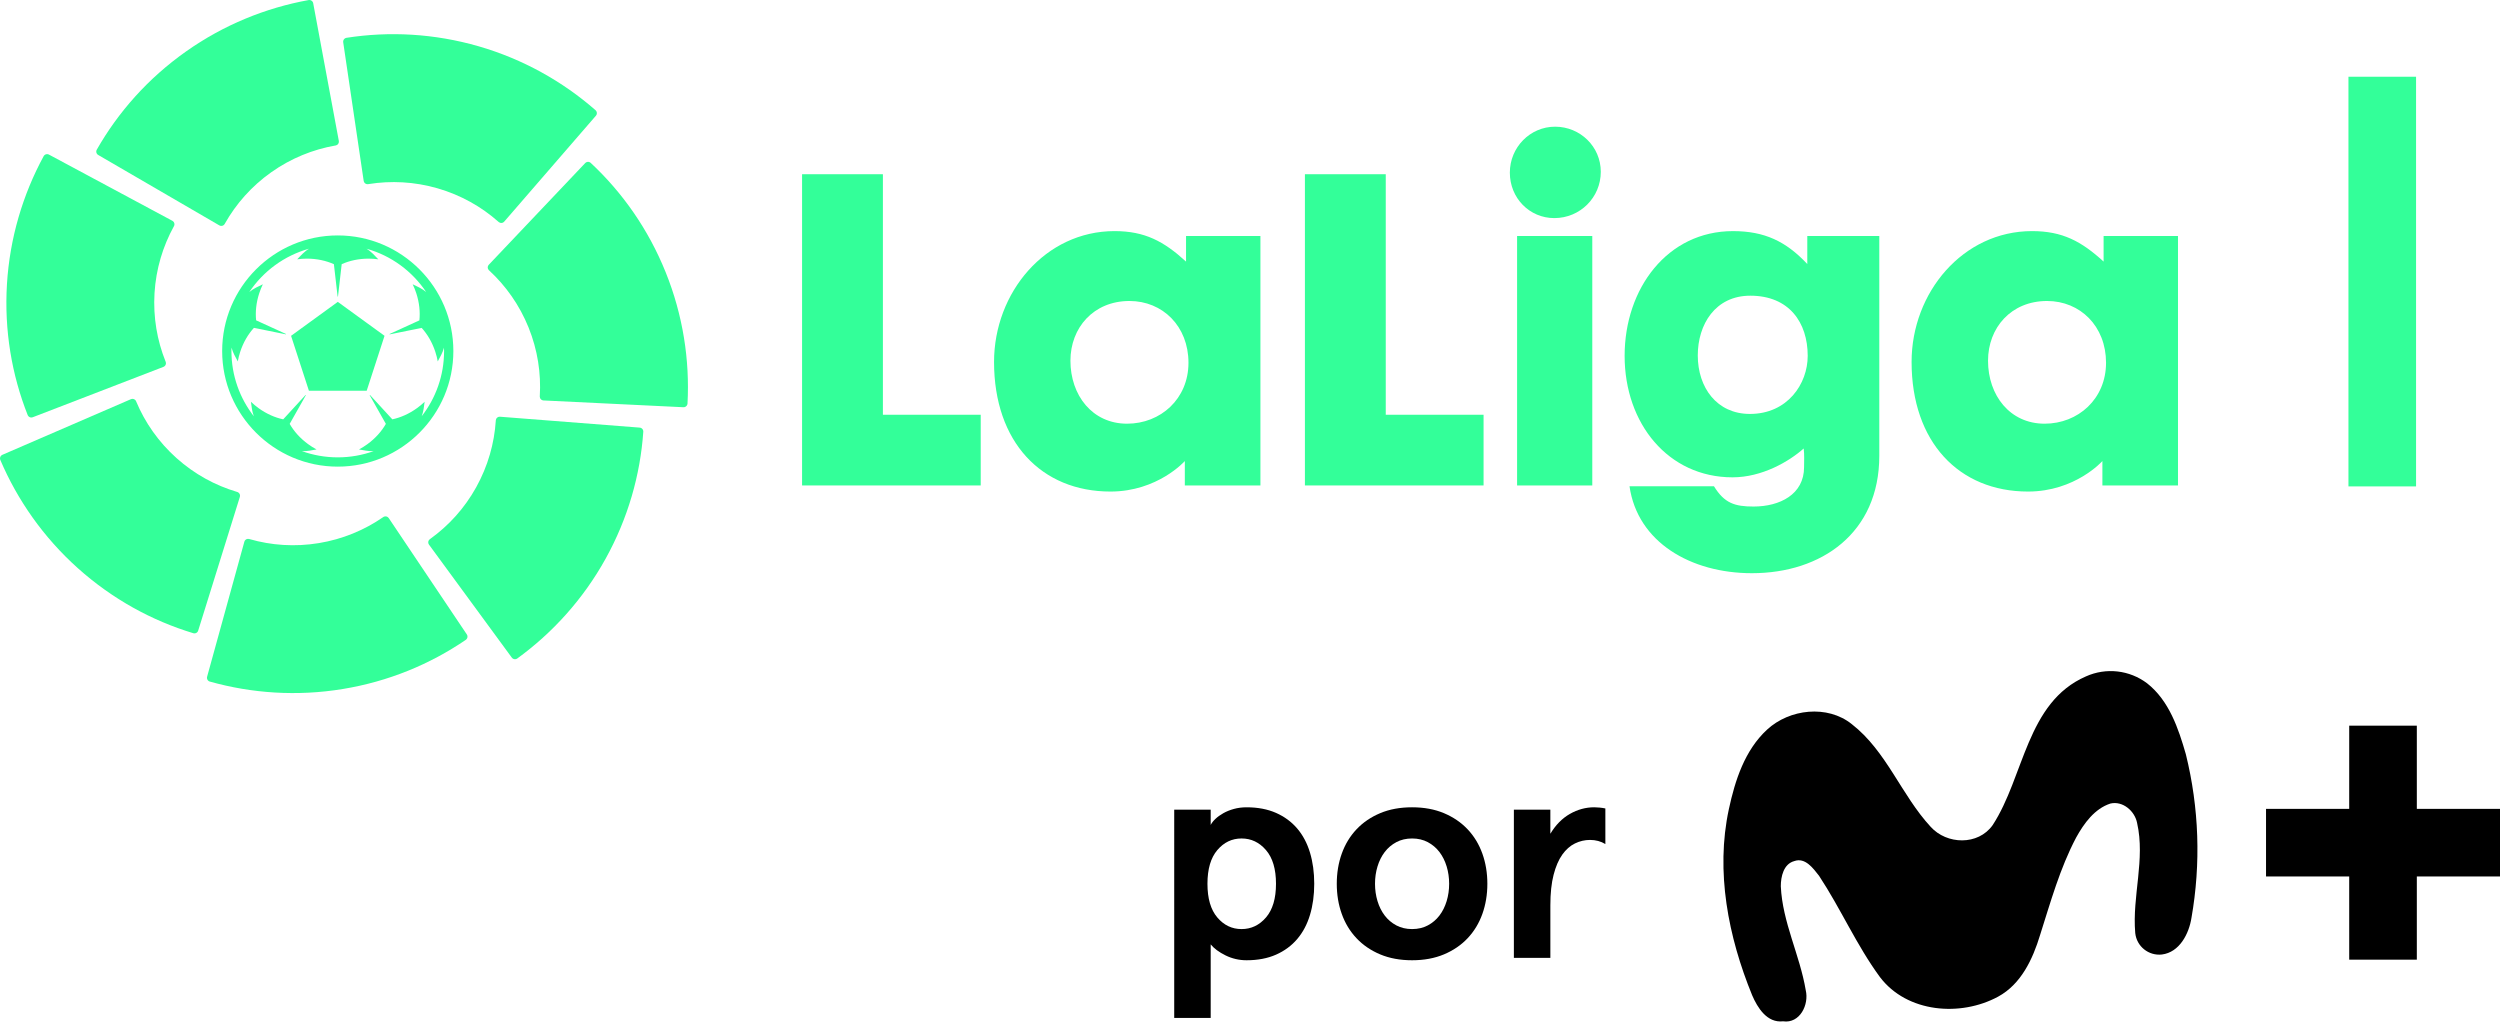 <?xml version="1.0" encoding="utf-8"?>
<!-- Generator: Adobe Illustrator 23.0.1, SVG Export Plug-In . SVG Version: 6.00 Build 0)  -->
<svg version="1.1" id="Livello_1" xmlns="http://www.w3.org/2000/svg" xmlns:xlink="http://www.w3.org/1999/xlink" x="0px" y="0px"
	 viewBox="0 0 401.222 163.942" enable-background="new 0 0 401.222 163.942" xml:space="preserve">
<g>
	<g>
		<polygon fill="#33FF99" points="157.394,77.909 128.723,77.909 128.723,27.962 141.695,27.962 141.695,66.563 157.394,66.563 		
			"/>
		<path fill="#33FF99" d="M181.266,48.305c-5.776,0-9.474,4.304-9.474,9.585c0,5.544,3.505,10.108,9.086,10.108
			c5.386,0,9.859-3.976,9.859-9.781C190.737,52.349,186.584,48.305,181.266,48.305 M159.534,58.088
			c0-11.151,8.239-20.999,19.332-20.999c4.86,0,7.913,1.632,11.48,4.893v-4.105h11.937v40.031h-12.132v-3.913
			c0,0-4.345,4.893-11.934,4.893C167.124,78.889,159.534,70.928,159.534,58.088"/>
		<polygon fill="#33FF99" points="238.096,77.909 209.424,77.909 209.424,27.962 222.398,27.962 222.398,66.563 238.096,66.563 		
			"/>
		<path fill="#33FF99" d="M255.544,77.909h-12.068V37.877h12.068V77.909z M242.313,27.704c0-4.045,3.239-7.371,7.266-7.371
			c4.023,0,7.33,3.196,7.33,7.239c0,4.109-3.307,7.431-7.462,7.431C245.486,35.003,242.313,31.809,242.313,27.704"/>
		<path fill="#33FF99" d="M280.906,47.455c-5.641,0-8.432,4.631-8.432,9.588c0,5.148,3.052,9.389,8.371,9.389
			c6.033,0,9.272-4.828,9.272-9.325C290.117,51.759,287.133,47.455,280.906,47.455 M260.734,57.109
			c0-10.825,6.874-20.018,17.386-20.018c5.062,0,8.496,1.63,11.93,5.281v-4.495h11.556v35.275c0,12.385-9.284,18.84-20.441,18.84
			c-9.794,0-18.358-4.955-19.648-13.955h13.554c1.681,2.741,3.366,3.257,6.358,3.257c4.214,0,8.104-1.948,8.104-6.318
			c0-1.047,0.069-1.959-0.063-3c-2.337,2.087-6.681,4.63-11.417,4.63C267.742,76.606,260.734,67.997,260.734,57.109"/>
		<path fill="#33FF99" d="M328.527,48.305c-5.776,0-9.471,4.304-9.471,9.585c0,5.544,3.499,10.108,9.078,10.108
			c5.387,0,9.861-3.976,9.861-9.781C337.995,52.349,333.848,48.305,328.527,48.305 M306.789,58.088
			c0-11.151,8.24-20.999,19.331-20.999c4.87,0,7.92,1.632,11.485,4.893v-4.105h11.938v40.031h-12.132v-3.913
			c0,0-4.346,4.893-11.936,4.893C314.384,78.889,306.789,70.928,306.789,58.088"/>
		<path fill="#33FF99" d="M15.519,24.037c-0.104,0.198-0.097,0.446,0.036,0.643c0.061,0.09,0.141,0.16,0.233,0.206l19.389,11.272
			l0.044,0.024c0.204,0.11,0.46,0.101,0.66-0.041c0.063-0.046,0.115-0.101,0.155-0.162c0.022-0.03,0.039-0.06,0.053-0.093
			c1.788-3.168,4.28-6.003,7.445-8.244c3.178-2.249,6.694-3.659,10.29-4.29c0.027,0,0.051-0.005,0.077-0.011
			c0.077-0.017,0.151-0.05,0.222-0.098c0.201-0.146,0.293-0.386,0.256-0.614l-0.007-0.043L50.269,0.542l-0.008-0.039
			c-0.017-0.089-0.054-0.176-0.113-0.251c-0.14-0.185-0.361-0.273-0.578-0.249c-0.018,0.004-0.035,0.008-0.05,0.009
			c-6.853,1.241-13.63,3.975-19.69,8.266c-6.064,4.289-10.86,9.703-14.306,15.755"/>
		<path fill="#33FF99" d="M4.447,66.628c0.09,0.205,0.288,0.355,0.524,0.377c0.108,0.009,0.215-0.012,0.307-0.051l20.926-8.065
			l0.047-0.021c0.213-0.089,0.368-0.296,0.382-0.539c0.004-0.078-0.005-0.153-0.027-0.224c-0.01-0.034-0.023-0.066-0.041-0.098
			c-1.351-3.378-2-7.094-1.767-10.967c0.237-3.885,1.339-7.509,3.1-10.708c0.015-0.02,0.025-0.043,0.035-0.066
			c0.036-0.072,0.059-0.152,0.063-0.233c0.015-0.251-0.117-0.473-0.317-0.586l-0.039-0.022L7.879,24.823l-0.035-0.016
			c-0.081-0.042-0.17-0.068-0.265-0.068c-0.234-0.01-0.439,0.11-0.555,0.293c-0.011,0.018-0.018,0.031-0.027,0.049l0.001-0.001
			c-3.323,6.119-5.432,13.116-5.882,20.528c-0.449,7.411,0.771,14.538,3.331,21.018"/>
		<path fill="#33FF99" d="M31.045,101.631c0.215,0.056,0.457-0.004,0.618-0.177c0.074-0.079,0.124-0.175,0.151-0.272l6.672-21.411
			l0.013-0.048c0.063-0.225-0.001-0.471-0.187-0.636c-0.059-0.053-0.122-0.091-0.192-0.118c-0.032-0.012-0.066-0.023-0.101-0.029
			c-3.486-1.039-6.805-2.836-9.695-5.425c-2.9-2.596-5.056-5.709-6.469-9.077c-0.008-0.024-0.017-0.048-0.028-0.07
			c-0.036-0.073-0.085-0.141-0.146-0.193c-0.185-0.168-0.44-0.202-0.654-0.115l-0.042,0.016L0.403,72.982l-0.034,0.017
			c-0.084,0.037-0.159,0.091-0.218,0.163c-0.152,0.18-0.189,0.417-0.115,0.62c0.006,0.016,0.015,0.034,0.02,0.05v-0.003
			c2.732,6.407,6.909,12.405,12.438,17.359c5.533,4.955,11.876,8.425,18.544,10.44"/>
		<path fill="#33FF99" d="M74.772,102.674c0.18-0.132,0.282-0.358,0.249-0.593c-0.013-0.108-0.056-0.206-0.117-0.287L62.404,83.17
			l-0.03-0.039c-0.135-0.188-0.368-0.293-0.61-0.253c-0.077,0.012-0.148,0.039-0.212,0.074c-0.031,0.018-0.061,0.041-0.086,0.063
			c-2.996,2.064-6.477,3.522-10.306,4.151c-3.839,0.631-7.618,0.363-11.127-0.649c-0.024-0.009-0.049-0.014-0.073-0.022
			c-0.079-0.016-0.161-0.021-0.241-0.008c-0.248,0.041-0.436,0.218-0.5,0.441l-0.012,0.043l-5.964,21.615l-0.008,0.038
			c-0.025,0.09-0.028,0.182-0.009,0.277c0.043,0.228,0.206,0.403,0.412,0.477c0.015,0.005,0.034,0.01,0.053,0.011H33.69
			c6.703,1.887,13.995,2.395,21.32,1.19c7.33-1.204,14.009-3.971,19.761-7.902"/>
		<path fill="#33FF99" d="M103.243,69.273c0.007-0.222-0.106-0.442-0.31-0.564c-0.097-0.054-0.199-0.081-0.303-0.084l-22.358-1.743
			l-0.048-0.004c-0.232-0.01-0.459,0.108-0.579,0.325c-0.037,0.066-0.061,0.139-0.07,0.212c-0.006,0.037-0.008,0.072-0.006,0.107
			c-0.238,3.629-1.254,7.265-3.134,10.658c-1.886,3.404-4.443,6.199-7.41,8.325c-0.023,0.015-0.044,0.028-0.061,0.044
			c-0.063,0.053-0.118,0.112-0.16,0.185c-0.118,0.221-0.097,0.477,0.037,0.663l0.026,0.037l13.258,18.086l0.025,0.031
			c0.055,0.073,0.124,0.132,0.21,0.177c0.208,0.108,0.446,0.088,0.629-0.028c0.015-0.009,0.028-0.019,0.044-0.03H83.03
			c5.635-4.092,10.556-9.495,14.155-15.987c3.602-6.499,5.575-13.455,6.058-20.405"/>
		<path fill="#33FF99" d="M94.79,26.127c-0.171-0.146-0.414-0.196-0.635-0.112c-0.103,0.038-0.188,0.101-0.255,0.177L78.467,42.468
			l-0.032,0.037c-0.156,0.172-0.208,0.423-0.114,0.65c0.031,0.075,0.071,0.137,0.122,0.191c0.022,0.027,0.049,0.051,0.077,0.07
			c2.673,2.471,4.856,5.549,6.31,9.145c1.456,3.609,2.019,7.356,1.801,11.001c-0.004,0.025-0.004,0.051-0.004,0.077
			c0,0.079,0.015,0.159,0.044,0.236c0.094,0.232,0.308,0.374,0.536,0.394h0.044l22.401,1.085h0.037
			c0.092,0.004,0.183-0.01,0.269-0.05c0.215-0.092,0.352-0.291,0.379-0.506c0.001-0.017,0.001-0.036,0.001-0.054
			c0.371-6.952-0.729-14.175-3.51-21.061c-2.778-6.887-6.941-12.799-12.036-17.551"/>
		<path fill="#33FF99" d="M55.583,6.072c-0.219,0.043-0.41,0.203-0.482,0.43c-0.032,0.104-0.034,0.21-0.016,0.312l3.278,22.186
			l0.009,0.048c0.041,0.228,0.206,0.424,0.444,0.491c0.075,0.023,0.15,0.03,0.224,0.023c0.034-0.004,0.072-0.01,0.104-0.018
			c3.593-0.577,7.363-0.396,11.089,0.681c3.739,1.083,7.034,2.952,9.766,5.372c0.019,0.018,0.039,0.036,0.06,0.05
			c0.061,0.049,0.134,0.089,0.213,0.113c0.241,0.07,0.484-0.008,0.639-0.182l0.03-0.034l14.678-16.952l0.025-0.03
			c0.059-0.071,0.103-0.153,0.126-0.244c0.058-0.226-0.013-0.453-0.166-0.607c-0.013-0.013-0.028-0.024-0.041-0.035h0.003
			C90.324,13.091,83.96,9.497,76.828,7.432C69.692,5.37,62.473,4.995,55.586,6.071"/>
		<path fill="#33FF99" d="M67.684,66.794c0.284-0.753,0.372-1.63,0.467-2.315c-0.37,0.355-0.773,0.693-1.208,1.009
			c-1.278,0.928-2.655,1.53-3.979,1.811l-3.588-3.91l-0.049,0.035l2.6,4.603c-0.676,1.19-1.685,2.332-2.981,3.27
			c-0.433,0.315-0.879,0.593-1.332,0.835c0.675,0.12,1.533,0.308,2.336,0.275c-1.795,0.64-3.727,0.994-5.744,0.994
			c-2.016,0-3.949-0.354-5.745-0.994c0.803,0.033,1.664-0.155,2.34-0.275c-0.452-0.241-0.897-0.52-1.329-0.835
			c-1.296-0.939-2.306-2.08-2.981-3.269l2.599-4.607l-0.047-0.036l-3.592,3.914c-1.323-0.281-2.701-0.883-3.977-1.811
			c-0.434-0.316-0.838-0.655-1.204-1.009c0.092,0.686,0.18,1.569,0.465,2.325c-2.249-2.888-3.592-6.518-3.592-10.465
			c0-0.187,0.008-0.374,0.014-0.557c0.205,0.802,0.669,1.594,1.007,2.221c0.088-0.505,0.217-1.014,0.382-1.526
			c0.497-1.526,1.275-2.845,2.206-3.86l5.132,1.041l0.019-0.056l-4.797-2.193c-0.14-1.344,0.008-2.834,0.494-4.331
			c0.165-0.509,0.364-0.997,0.585-1.457c-0.656,0.316-1.53,0.695-2.174,1.248c2.237-3.343,5.62-5.848,9.588-6.958
			c-0.742,0.437-1.387,1.165-1.9,1.705c0.507-0.071,1.03-0.109,1.567-0.109c1.593,0,3.074,0.329,4.321,0.89l0.596,5.189h0.06
			l0.595-5.191c1.243-0.561,2.723-0.888,4.313-0.888c0.534,0,1.062,0.038,1.567,0.109c-0.514-0.536-1.157-1.266-1.896-1.702
			c3.962,1.109,7.339,3.61,9.57,6.947c-0.64-0.548-1.509-0.925-2.163-1.24c0.222,0.46,0.421,0.947,0.587,1.457
			c0.485,1.498,0.632,2.991,0.492,4.336l-4.789,2.19l0.02,0.058l5.131-1.04c0.927,1.012,1.704,2.33,2.199,3.855
			c0.168,0.511,0.294,1.021,0.384,1.526c0.336-0.621,0.795-1.408,1.001-2.206c0.007,0.181,0.015,0.36,0.015,0.542
			C71.269,60.281,69.928,63.907,67.684,66.794 M54.207,37.784c-10.229,0-18.552,8.325-18.552,18.554
			c0,10.228,8.324,18.552,18.552,18.552c10.23,0,18.552-8.325,18.552-18.552C72.76,46.109,64.436,37.784,54.207,37.784"/>
		<polygon fill="#33FF99" points="46.712,53.895 49.578,62.712 58.849,62.712 61.713,53.895 54.213,48.446 		"/>
	</g>
	<path fill="#33FF99" d="M376.9,12.32h10.851c0,21.907,0,43.822,0,65.746H376.9C376.895,56.146,376.895,34.231,376.9,12.32z"/>
	<g>
		<g>
			<path d="M401.222,129.811c-4.45,0-8.899,0-13.348,0c0-4.45,0-8.9,0-13.348h-10.851c-0.002,4.449-0.002,8.899-0.002,13.348
				c-4.45,0-8.9,0-13.349,0v10.851c4.449,0.002,8.899,0.002,13.349,0.002c0,4.449,0.001,8.899,0.002,13.349h10.851
				c0-4.451,0-8.9,0-13.349c4.449,0,8.898-0.001,13.348-0.002V129.811z"/>
			<path d="M334.764,108.558c3.233-1.457,7.004-1.03,9.83,1.111c3.523,2.777,5.017,7.232,6.211,11.381
				c2.126,8.595,2.432,17.54,0.9,26.26c-0.402,2.553-1.915,5.528-4.755,5.879c-2.124,0.232-4.034-1.302-4.265-3.425
				c-0.002-0.016-0.003-0.031-0.005-0.047c-0.504-5.885,1.634-11.796,0.3-17.637c-0.364-1.915-2.298-3.587-4.283-3.121
				c-2.553,0.83-4.245,3.192-5.496,5.451c-2.611,4.947-4.111,10.379-5.802,15.683c-1.162,3.83-3.038,7.858-6.721,9.856
				c-6.038,3.275-14.617,2.592-18.964-3.134c-3.753-5.107-6.294-10.985-9.779-16.264c-0.932-1.187-2.221-2.994-3.977-2.355
				c-1.717,0.466-2.158,2.489-2.158,4.041c0.262,5.783,3.058,11.036,4.002,16.685c0.549,2.298-0.932,5.387-3.651,4.985
				c-2.553,0.294-4.085-2.164-4.953-4.187c-3.83-9.37-5.898-19.832-3.734-29.867c0.996-4.628,2.553-9.46,6.141-12.766
				c3.587-3.306,9.664-4.021,13.583-0.874c5.592,4.347,7.947,11.381,12.658,16.475c2.598,2.879,7.615,3.019,9.945-0.255
				C324.876,124.663,325.208,112.726,334.764,108.558z"/>
		</g>
		<g>
			<path d="M210.92,141.836c0,1.826-0.229,3.493-0.684,5.004c-0.456,1.511-1.141,2.801-2.053,3.871
				c-0.913,1.07-2.046,1.904-3.399,2.502c-1.354,0.598-2.927,0.897-4.721,0.897c-1.196,0-2.322-0.26-3.375-0.779
				c-1.055-0.519-1.849-1.109-2.384-1.77v11.802h-5.855V129.94h5.854v2.455c0.157-0.314,0.408-0.637,0.756-0.968
				c0.346-0.33,0.77-0.637,1.275-0.92c0.503-0.284,1.069-0.511,1.7-0.684c0.629-0.173,1.306-0.26,2.03-0.26
				c1.794,0,3.367,0.3,4.721,0.897c1.353,0.598,2.486,1.433,3.399,2.502c0.913,1.07,1.597,2.36,2.053,3.871
				S210.92,140.011,210.92,141.836z M204.783,141.836c0-2.36-0.535-4.162-1.605-5.405c-1.071-1.243-2.376-1.865-3.919-1.865
				s-2.841,0.622-3.895,1.865c-1.055,1.244-1.582,3.045-1.582,5.405s0.526,4.163,1.582,5.405c1.054,1.244,2.352,1.865,3.895,1.865
				c1.542,0,2.848-0.621,3.919-1.865C204.247,145.999,204.783,144.196,204.783,141.836z"/>
			<path d="M214.537,141.836c0-1.73,0.267-3.344,0.802-4.839c0.535-1.494,1.322-2.792,2.36-3.895c1.039-1.101,2.305-1.967,3.8-2.596
				c1.494-0.629,3.202-0.944,5.122-0.944c1.919,0,3.627,0.315,5.122,0.944c1.494,0.63,2.762,1.495,3.801,2.596
				c1.039,1.102,1.825,2.401,2.36,3.895c0.535,1.495,0.802,3.109,0.802,4.839c0,1.731-0.268,3.344-0.802,4.839
				c-0.536,1.496-1.322,2.794-2.36,3.895c-1.039,1.102-2.306,1.967-3.801,2.596c-1.495,0.629-3.203,0.944-5.122,0.944
				c-1.92,0-3.627-0.315-5.122-0.944c-1.495-0.629-2.762-1.494-3.8-2.596c-1.039-1.101-1.826-2.399-2.36-3.895
				C214.803,145.18,214.537,143.567,214.537,141.836z M220.674,141.836c0,0.976,0.134,1.905,0.401,2.785
				c0.267,0.881,0.653,1.652,1.157,2.313c0.503,0.661,1.125,1.188,1.865,1.582c0.739,0.394,1.582,0.59,2.525,0.59
				c0.944,0,1.786-0.196,2.526-0.59c0.739-0.393,1.361-0.921,1.865-1.582c0.503-0.661,0.889-1.432,1.157-2.313
				c0.267-0.881,0.401-1.809,0.401-2.785c0-0.975-0.134-1.904-0.401-2.785c-0.268-0.881-0.654-1.652-1.157-2.313
				c-0.504-0.661-1.126-1.187-1.865-1.582c-0.74-0.393-1.582-0.59-2.526-0.59c-0.944,0-1.786,0.197-2.525,0.59
				c-0.74,0.394-1.362,0.921-1.865,1.582c-0.504,0.661-0.89,1.433-1.157,2.313C220.807,139.932,220.674,140.861,220.674,141.836z"/>
			<path d="M242.96,153.732v-23.793h5.854v3.871c0.85-1.417,1.896-2.478,3.139-3.187c1.243-0.708,2.541-1.062,3.895-1.062
				c0.252,0,0.543,0.017,0.874,0.047c0.331,0.032,0.637,0.079,0.921,0.141v5.712c-0.725-0.44-1.542-0.661-2.455-0.661
				c-0.849,0-1.661,0.189-2.431,0.567c-0.772,0.377-1.448,0.976-2.03,1.794c-0.582,0.819-1.046,1.896-1.392,3.234
				c-0.347,1.338-0.519,2.966-0.519,4.886v8.45L242.96,153.732L242.96,153.732z"/>
		</g>
	</g>
</g>
</svg>
